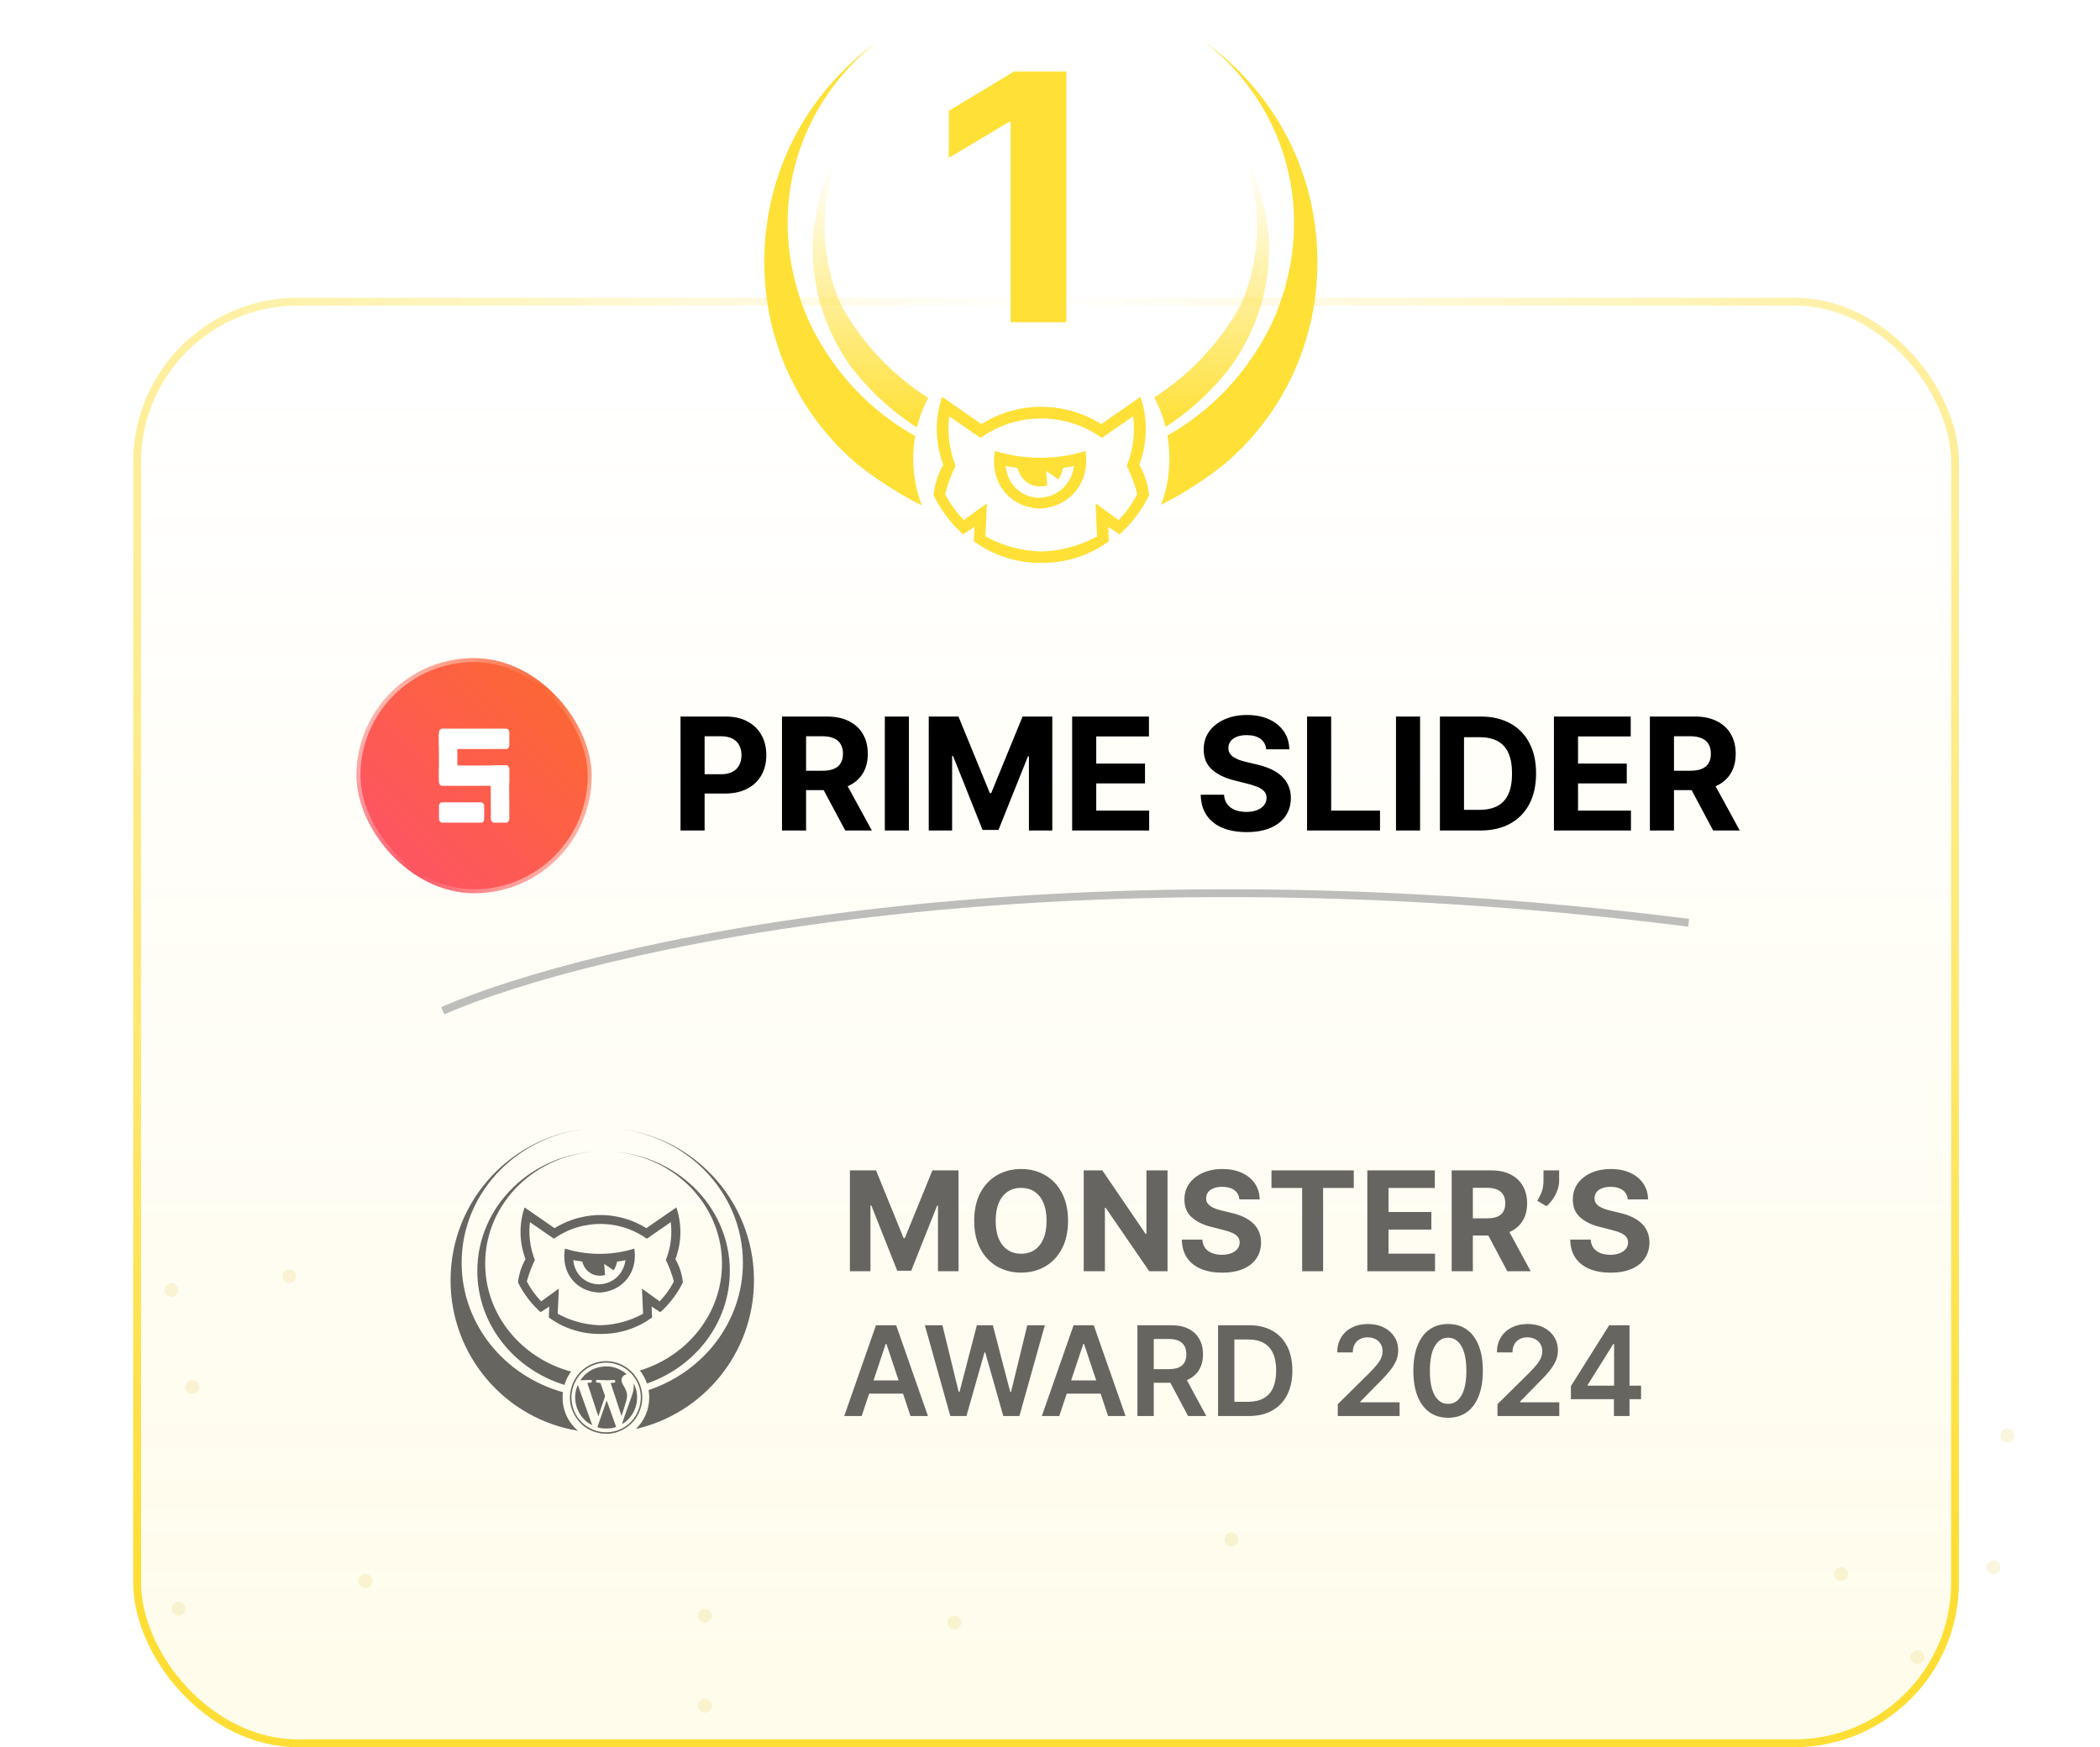 <svg xmlns="http://www.w3.org/2000/svg" width="268" height="223" viewBox="0 0 268 223" fill="none"><rect x="17.5" y="38.5" width="232" height="184" rx="20.5" fill="url(#paint0_linear_950_1075)" fill-opacity="0.1"></rect><rect x="17.5" y="38.5" width="232" height="184" rx="20.5" stroke="url(#paint1_radial_950_1075)"></rect><path d="M146.35 61.605C146.09 60.661 145.726 59.893 145.395 59.321C145.74 58.411 146.118 57.095 146.208 55.474C146.326 53.377 145.905 51.684 145.556 50.645C143.887 51.803 142.214 52.967 140.545 54.125C139.628 53.553 138.29 52.862 136.565 52.404C135.128 52.023 133.857 51.923 132.888 51.918C131.919 51.918 130.652 52.023 129.215 52.404C127.495 52.862 126.152 53.553 125.235 54.125C123.567 52.967 121.893 51.803 120.225 50.645C119.875 51.684 119.459 53.377 119.572 55.474C119.662 57.095 120.04 58.415 120.385 59.321C120.055 59.893 119.691 60.656 119.431 61.605C119.27 62.196 119.18 62.734 119.133 63.206C119.544 64.045 120.125 65.046 120.934 66.086C121.61 66.953 122.295 67.649 122.905 68.197C123.387 67.883 123.869 67.563 124.351 67.249C124.328 67.859 124.299 68.469 124.276 69.079C125.188 69.747 126.653 70.657 128.638 71.248C130.321 71.749 131.805 71.854 132.893 71.839C133.98 71.854 135.464 71.749 137.147 71.248C139.132 70.657 140.597 69.747 141.509 69.079C141.486 68.469 141.457 67.859 141.434 67.249C141.916 67.563 142.398 67.883 142.88 68.197C143.49 67.649 144.175 66.953 144.851 66.086C145.664 65.046 146.241 64.045 146.652 63.206C146.605 62.734 146.515 62.196 146.354 61.605H146.35ZM143.982 64.942C143.566 65.504 143.15 65.981 142.762 66.381C141.779 65.666 140.8 64.956 139.817 64.241C139.879 65.647 139.945 67.053 140.006 68.46C139.028 68.998 137.652 69.618 135.927 70.009C134.788 70.266 133.753 70.366 132.883 70.385C132.013 70.366 130.983 70.266 129.839 70.009C128.114 69.618 126.738 68.998 125.76 68.46C125.821 67.053 125.887 65.647 125.949 64.241C124.966 64.956 123.987 65.666 123.004 66.381C122.616 65.981 122.201 65.499 121.785 64.942C121.288 64.269 120.905 63.626 120.608 63.054C120.773 62.434 120.986 61.757 121.26 61.042C121.482 60.465 121.718 59.931 121.955 59.455C121.624 58.625 121.265 57.472 121.113 56.065C120.99 54.912 121.038 53.906 121.132 53.119C122.465 54.044 123.793 54.969 125.126 55.894C126.01 55.264 127.386 54.444 129.225 53.92C130.657 53.51 131.924 53.41 132.869 53.41C133.814 53.41 135.095 53.51 136.527 53.92C138.366 54.444 139.742 55.264 140.626 55.894C141.958 54.969 143.287 54.044 144.62 53.119C144.714 53.906 144.766 54.912 144.639 56.065C144.487 57.476 144.128 58.625 143.797 59.455C144.034 59.936 144.27 60.465 144.492 61.042C144.766 61.757 144.979 62.434 145.144 63.054C144.847 63.626 144.464 64.269 143.967 64.942H143.982Z" fill="#FFE036"></path><path d="M126.979 57.557C126.923 57.81 126.317 60.775 128.416 63.035C130.156 64.903 132.472 64.913 132.855 64.908C133.247 64.889 135.544 64.741 137.213 62.768C139.08 60.556 138.593 57.886 138.527 57.557C137.18 57.977 135.242 58.415 132.888 58.43C130.406 58.449 128.369 57.986 126.979 57.557ZM133.653 61.967C133.606 61.347 133.559 60.727 133.512 60.108C134.036 60.465 134.566 60.828 135.09 61.185C135.204 61.014 135.336 60.789 135.445 60.508C135.558 60.213 135.62 59.95 135.648 59.741C136.116 59.655 136.589 59.574 137.057 59.488C137.014 59.831 136.797 61.347 135.464 62.472C134.358 63.407 133.138 63.511 132.741 63.531C132.377 63.54 131.115 63.526 129.962 62.601C128.52 61.447 128.374 59.769 128.355 59.488C128.856 59.569 129.362 59.645 129.863 59.726C129.905 59.917 130.156 60.99 131.2 61.648C132.321 62.348 133.474 62.019 133.644 61.967H133.653Z" fill="#FFE036"></path><path d="M117.64 64.503C114.156 62.763 111.363 60.813 109.235 59.097C107.052 57.224 103.478 53.663 100.822 48.099C98.317 42.841 97.726 38.074 97.589 35.238C97.423 32.101 97.551 26.547 100.084 20.326C103.469 12.027 109.198 7.322 111.821 5.42C109.755 7.031 104.079 11.908 101.625 20.517C98.657 30.928 102.495 39.485 103.507 41.578C104.939 44.472 108.011 49.658 113.887 53.82C114.87 54.516 115.844 55.116 116.794 55.646C116.628 56.589 116.543 57.557 116.543 58.549C116.543 60.651 116.935 62.658 117.644 64.503H117.64Z" fill="#FFE036"></path><path d="M118.457 50.783C117.829 51.961 117.346 53.224 117.02 54.549C116.902 54.478 116.774 54.397 116.652 54.316C113.002 51.903 110.474 49.186 108.829 47.108C107.638 45.516 106.012 42.956 104.91 39.48C103.766 35.872 103.643 32.73 103.724 30.7C103.88 28.45 104.367 25.084 105.936 21.328C107.472 17.647 109.457 14.987 110.927 13.314C109.453 15.078 106.952 18.563 105.813 23.63C104.187 30.876 106.39 36.758 107.293 38.851C108.659 41.335 111.159 45.148 115.427 48.605C116.453 49.439 117.474 50.159 118.462 50.793L118.457 50.783Z" fill="url(#paint2_linear_950_1075)"></path><path d="M168.079 35.238C167.942 38.075 167.351 42.842 164.846 48.1C162.194 53.663 158.616 57.224 156.432 59.097C154.334 60.789 151.587 62.706 148.17 64.427C148.865 62.601 149.243 60.618 149.243 58.544C149.243 57.534 149.153 56.551 148.978 55.589C149.895 55.078 150.831 54.492 151.781 53.82C157.657 49.658 160.724 44.472 162.161 41.578C163.173 39.486 167.011 30.929 164.042 20.517C161.594 11.908 155.912 7.031 153.847 5.42C156.475 7.322 162.199 12.032 165.583 20.327C168.117 26.548 168.245 32.101 168.079 35.238Z" fill="#FFE036"></path><path d="M160.757 39.476C159.656 42.951 158.03 45.511 156.838 47.103C155.194 49.187 152.665 51.904 149.016 54.311C148.926 54.373 148.836 54.43 148.751 54.483C148.42 53.157 147.928 51.899 147.3 50.726C148.264 50.111 149.252 49.406 150.249 48.595C154.518 45.135 157.023 41.321 158.384 38.842C159.282 36.749 161.485 30.871 159.864 23.621C158.729 18.553 156.224 15.069 154.749 13.305C156.215 14.983 158.205 17.643 159.741 21.318C161.31 25.075 161.797 28.44 161.953 30.69C162.033 32.721 161.91 35.863 160.766 39.471L160.757 39.476Z" fill="url(#paint3_linear_950_1075)"></path><path d="M136.083 9.132V41.132H128.977V15.554H128.78L121.083 20.148V14.148L129.404 9.132H136.083Z" fill="#FFE036"></path><circle cx="24.537" cy="177.03" r="0.884" fill="#D3B515" fill-opacity="0.14"></circle><circle cx="21.884" cy="164.653" r="0.884" fill="#D3B515" fill-opacity="0.14"></circle><circle cx="22.769" cy="205.321" r="0.884" fill="#D3B515" fill-opacity="0.14"></circle><circle cx="36.914" cy="162.884" r="0.884" fill="#D3B515" fill-opacity="0.14"></circle><circle cx="46.64" cy="201.785" r="0.884" fill="#D3B515" fill-opacity="0.14"></circle><circle cx="121.788" cy="207.09" r="0.884" fill="#D3B515" fill-opacity="0.14"></circle><circle cx="157.154" cy="196.481" r="0.884" fill="#D3B515" fill-opacity="0.14"></circle><circle cx="89.96" cy="217.699" r="0.884" fill="#D3B515" fill-opacity="0.14"></circle><circle cx="89.96" cy="206.206" r="0.884" fill="#D3B515" fill-opacity="0.14"></circle><circle cx="244.681" cy="211.511" r="0.884" fill="#D3B515" fill-opacity="0.14"></circle><circle cx="254.406" cy="200.017" r="0.884" fill="#D3B515" fill-opacity="0.14"></circle><circle cx="234.955" cy="200.901" r="0.884" fill="#D3B515" fill-opacity="0.14"></circle><circle cx="256.174" cy="183.219" r="0.884" fill="#D3B515" fill-opacity="0.14"></circle><g filter="url(#filter0_i_950_1075)"><rect x="45.5" y="84" width="30" height="30" rx="15" fill="url(#paint4_linear_950_1075)"></rect><rect x="45.75" y="84.25" width="29.5" height="29.5" rx="14.75" stroke="url(#paint5_linear_950_1075)" stroke-opacity="0.55" stroke-width="0.5"></rect><path d="M61.431 105H56.426C56.224 105 56.023 104.777 56.023 104.555V102.847C56.023 102.625 56.224 102.402 56.426 102.402H61.387C61.589 102.402 61.791 102.625 61.791 102.847V104.555C61.768 104.777 61.633 105 61.431 105Z" fill="white"></path><path d="M64.641 100.299H56.426C56.224 100.299 56.023 100.076 56.023 99.854V98.146C56.023 97.924 56.224 97.701 56.426 97.701H64.596C64.798 97.701 65 97.924 65 98.146V99.854C64.978 100.076 64.843 100.299 64.641 100.299Z" fill="white"></path><path d="M57.975 100.027H56.426C56.224 100.027 56.022 99.804 56.022 99.581L56 93.866C56 93.643 56.202 93.421 56.404 93.421H57.953C58.155 93.421 58.357 93.643 58.357 93.866L58.379 99.581C58.379 99.804 58.177 100.027 57.975 100.027Z" fill="white"></path><path d="M64.596 105H63.047C62.846 105 62.644 104.777 62.644 104.555L62.621 98.122C62.621 97.899 62.823 97.676 63.025 97.676H64.574C64.776 97.676 64.978 97.899 64.978 98.122L65 104.555C65 104.777 64.798 105 64.596 105Z" fill="white"></path><path d="M64.641 95.598H56.426C56.224 95.598 56.023 95.375 56.023 95.153V93.445C56.023 93.223 56.224 93 56.426 93H64.596C64.798 93 65 93.223 65 93.445V95.153C64.978 95.375 64.843 95.598 64.641 95.598Z" fill="white"></path></g><path d="M86.846 106V91.454H92.585C93.688 91.454 94.628 91.665 95.404 92.087C96.181 92.503 96.773 93.083 97.18 93.827C97.592 94.565 97.798 95.418 97.798 96.383C97.798 97.349 97.59 98.202 97.173 98.94C96.756 99.679 96.153 100.254 95.362 100.666C94.576 101.078 93.624 101.284 92.507 101.284H88.849V98.82H92.01C92.601 98.82 93.089 98.718 93.473 98.514C93.861 98.306 94.15 98.019 94.339 97.655C94.533 97.285 94.63 96.862 94.63 96.383C94.63 95.901 94.533 95.479 94.339 95.119C94.15 94.755 93.861 94.473 93.473 94.274C93.084 94.07 92.592 93.969 91.995 93.969H89.921V106H86.846ZM99.796 106V91.454H105.534C106.633 91.454 107.57 91.651 108.347 92.044C109.128 92.432 109.722 92.984 110.129 93.699C110.541 94.409 110.747 95.245 110.747 96.206C110.747 97.172 110.539 98.003 110.122 98.699C109.705 99.39 109.102 99.921 108.311 100.29C107.525 100.659 106.573 100.844 105.456 100.844H101.614V98.372H104.959C105.546 98.372 106.034 98.292 106.422 98.131C106.81 97.97 107.099 97.728 107.288 97.406C107.482 97.084 107.58 96.684 107.58 96.206C107.58 95.723 107.482 95.316 107.288 94.984C107.099 94.653 106.808 94.402 106.415 94.231C106.027 94.056 105.536 93.969 104.945 93.969H102.871V106H99.796ZM107.651 99.381L111.266 106H107.871L104.334 99.381H107.651ZM115.996 91.454V106H112.92V91.454H115.996ZM118.526 91.454H122.319L126.324 101.227H126.495L130.5 91.454H134.293V106H131.31V96.533H131.189L127.425 105.929H125.394L121.63 96.497H121.509V106H118.526V91.454ZM136.827 106V91.454H146.628V93.99H139.902V97.456H146.124V99.992H139.902V103.464H146.656V106H136.827ZM161.592 95.638C161.536 95.065 161.292 94.62 160.861 94.303C160.43 93.985 159.845 93.827 159.107 93.827C158.605 93.827 158.181 93.898 157.835 94.04C157.49 94.177 157.224 94.369 157.04 94.615C156.86 94.861 156.77 95.141 156.77 95.453C156.76 95.713 156.815 95.941 156.933 96.135C157.056 96.329 157.224 96.497 157.438 96.639C157.651 96.776 157.897 96.897 158.176 97.001C158.455 97.101 158.754 97.186 159.071 97.257L160.378 97.57C161.012 97.712 161.595 97.901 162.125 98.138C162.655 98.374 163.115 98.666 163.503 99.011C163.891 99.357 164.192 99.764 164.405 100.233C164.623 100.702 164.734 101.239 164.739 101.845C164.734 102.735 164.507 103.507 164.057 104.161C163.612 104.809 162.968 105.313 162.125 105.673C161.287 106.028 160.276 106.206 159.092 106.206C157.918 106.206 156.895 106.026 156.024 105.666C155.158 105.306 154.481 104.774 153.993 104.068C153.51 103.358 153.257 102.48 153.233 101.433H156.209C156.242 101.921 156.382 102.328 156.628 102.655C156.879 102.977 157.213 103.221 157.629 103.386C158.051 103.547 158.527 103.628 159.057 103.628C159.578 103.628 160.03 103.552 160.413 103.401C160.802 103.249 161.102 103.038 161.315 102.768C161.528 102.499 161.635 102.188 161.635 101.838C161.635 101.511 161.538 101.237 161.344 101.014C161.154 100.792 160.875 100.602 160.506 100.446C160.141 100.29 159.694 100.148 159.163 100.02L157.58 99.622C156.353 99.324 155.385 98.858 154.675 98.223C153.964 97.588 153.612 96.734 153.616 95.659C153.612 94.778 153.846 94.009 154.32 93.351C154.798 92.693 155.454 92.179 156.287 91.81C157.12 91.44 158.067 91.256 159.128 91.256C160.207 91.256 161.15 91.44 161.955 91.81C162.764 92.179 163.394 92.693 163.844 93.351C164.294 94.009 164.526 94.771 164.54 95.638H161.592ZM166.807 106V91.454H169.882V103.464H176.118V106H166.807ZM181.23 91.454V106H178.155V91.454H181.23ZM188.917 106H183.76V91.454H188.959C190.422 91.454 191.682 91.746 192.738 92.328C193.793 92.906 194.605 93.737 195.174 94.821C195.747 95.905 196.033 97.203 196.033 98.713C196.033 100.228 195.747 101.53 195.174 102.619C194.605 103.708 193.789 104.544 192.723 105.126C191.663 105.709 190.394 106 188.917 106ZM186.836 103.365H188.789C189.698 103.365 190.462 103.204 191.083 102.882C191.708 102.555 192.176 102.051 192.489 101.369C192.806 100.683 192.965 99.797 192.965 98.713C192.965 97.638 192.806 96.76 192.489 96.078C192.176 95.396 191.71 94.894 191.09 94.572C190.47 94.251 189.705 94.09 188.796 94.09H186.836V103.365ZM198.311 106V91.454H208.112V93.99H201.386V97.456H207.608V99.992H201.386V103.464H208.141V106H198.311ZM210.557 106V91.454H216.296C217.394 91.454 218.332 91.651 219.108 92.044C219.89 92.432 220.484 92.984 220.891 93.699C221.303 94.409 221.509 95.245 221.509 96.206C221.509 97.172 221.301 98.003 220.884 98.699C220.467 99.39 219.864 99.921 219.073 100.29C218.287 100.659 217.335 100.844 216.218 100.844H212.375V98.372H215.721C216.308 98.372 216.795 98.292 217.184 98.131C217.572 97.97 217.861 97.728 218.05 97.406C218.244 97.084 218.341 96.684 218.341 96.206C218.341 95.723 218.244 95.316 218.05 94.984C217.861 94.653 217.569 94.402 217.176 94.231C216.788 94.056 216.298 93.969 215.706 93.969H213.632V106H210.557ZM218.412 99.381L222.027 106H218.632L215.096 99.381H218.412Z" fill="black"></path><path d="M86.924 162.455C86.724 161.736 86.447 161.151 86.195 160.716C86.457 160.022 86.749 159.019 86.818 157.784C86.905 156.186 86.584 154.897 86.32 154.103C85.043 154.988 83.764 155.873 82.487 156.755C81.787 156.32 80.76 155.792 79.443 155.445C78.344 155.154 77.37 155.079 76.629 155.076C75.888 155.076 74.917 155.157 73.818 155.445C72.501 155.792 71.474 156.32 70.773 156.755C69.497 155.87 68.218 154.985 66.941 154.103C66.677 154.897 66.353 156.186 66.443 157.784C66.512 159.019 66.804 160.022 67.066 160.716C66.814 161.151 66.533 161.736 66.337 162.455C66.213 162.905 66.144 163.318 66.107 163.674C66.421 164.312 66.863 165.078 67.486 165.87C68.003 166.529 68.529 167.061 68.993 167.48C69.36 167.239 69.731 166.998 70.098 166.758C70.079 167.223 70.057 167.689 70.039 168.155C70.736 168.665 71.857 169.356 73.376 169.806C74.661 170.188 75.801 170.269 76.629 170.256C77.46 170.266 78.596 170.188 79.882 169.806C81.401 169.356 82.522 168.665 83.219 168.155C83.2 167.689 83.179 167.223 83.16 166.758C83.527 166.998 83.898 167.239 84.265 167.48C84.732 167.064 85.255 166.532 85.772 165.87C86.394 165.075 86.836 164.312 87.151 163.674C87.113 163.315 87.045 162.902 86.92 162.455H86.924ZM85.112 165C84.794 165.429 84.477 165.791 84.178 166.098C83.428 165.554 82.677 165.01 81.927 164.466C81.974 165.538 82.024 166.607 82.07 167.68C81.32 168.09 80.271 168.562 78.951 168.859C78.079 169.056 77.289 169.131 76.623 169.146C75.96 169.131 75.169 169.056 74.294 168.859C72.974 168.562 71.922 168.09 71.175 167.68C71.222 166.607 71.271 165.538 71.318 164.466C70.568 165.01 69.818 165.554 69.067 166.098C68.772 165.791 68.451 165.425 68.133 165C67.754 164.487 67.461 163.997 67.234 163.562C67.358 163.09 67.52 162.574 67.732 162.027C67.903 161.586 68.084 161.182 68.261 160.817C68.009 160.185 67.735 159.306 67.617 158.231C67.52 157.349 67.561 156.583 67.632 155.986C68.65 156.692 69.668 157.396 70.689 158.102C71.365 157.624 72.417 156.999 73.824 156.602C74.92 156.292 75.891 156.214 76.613 156.214C77.335 156.214 78.316 156.292 79.412 156.602C80.819 157.002 81.874 157.627 82.547 158.102C83.565 157.396 84.582 156.692 85.604 155.986C85.678 156.583 85.716 157.349 85.619 158.231C85.504 159.303 85.23 160.182 84.975 160.817C85.155 161.182 85.336 161.586 85.504 162.027C85.716 162.574 85.878 163.09 86.002 163.562C85.775 163.997 85.479 164.487 85.102 165H85.112Z" fill="black" fill-opacity="0.6"></path><path d="M72.106 159.372C72.062 159.566 71.598 161.827 73.208 163.546C74.54 164.972 76.311 164.978 76.604 164.972C76.903 164.956 78.665 164.844 79.938 163.34C81.367 161.655 80.993 159.622 80.944 159.369C79.91 159.688 78.428 160.022 76.626 160.035C74.727 160.047 73.167 159.697 72.106 159.369V159.372ZM77.211 162.73C77.177 162.258 77.139 161.786 77.105 161.314C77.507 161.589 77.911 161.861 78.313 162.136C78.4 162.008 78.5 161.836 78.584 161.62C78.671 161.395 78.715 161.195 78.74 161.035C79.101 160.97 79.459 160.907 79.82 160.842C79.788 161.104 79.62 162.261 78.603 163.118C77.756 163.831 76.825 163.909 76.52 163.921C76.24 163.928 75.275 163.915 74.394 163.212C73.292 162.333 73.18 161.054 73.164 160.842C73.55 160.901 73.933 160.964 74.319 161.023C74.35 161.17 74.543 161.986 75.343 162.486C76.202 163.021 77.083 162.768 77.214 162.727L77.211 162.73Z" fill="black" fill-opacity="0.6"></path><path d="M78.771 173.952C81.094 174.715 82.389 177.129 81.847 179.405C81.542 180.681 80.829 181.666 79.715 182.338C78.647 182.982 77.489 183.154 76.275 182.863C75.064 182.569 74.111 181.881 73.451 180.825C72.76 179.724 72.561 178.517 72.879 177.254C73.545 174.599 76.244 173.145 78.771 173.949V173.952ZM78.697 174.136C76.353 173.364 73.744 174.715 73.075 177.241C72.489 179.449 73.688 181.963 76.225 182.657C78.457 183.267 80.87 182.035 81.592 179.63C82.298 177.282 80.957 174.852 78.697 174.139V174.136Z" fill="black" fill-opacity="0.6"></path><path d="M80.019 175.425C79.814 175.428 79.661 175.494 79.537 175.619C79.331 175.828 79.278 176.075 79.344 176.357C79.403 176.604 79.54 176.813 79.671 177.023C79.938 177.457 80.082 177.923 80.004 178.433C79.966 178.671 79.888 178.902 79.823 179.137C79.755 179.377 79.677 179.612 79.602 179.85C79.512 180.14 79.418 180.431 79.322 180.738C78.858 179.324 78.394 177.923 77.93 176.513C78.064 176.504 78.183 176.494 78.304 176.485C78.425 176.476 78.497 176.432 78.519 176.351C78.553 176.229 78.469 176.125 78.335 176.132C78.067 176.144 77.803 176.166 77.535 176.166C77.199 176.166 76.86 176.147 76.523 176.135C76.427 176.132 76.327 176.119 76.231 176.116C76.134 176.113 76.072 176.172 76.056 176.282C76.044 176.363 76.091 176.444 76.181 176.46C76.299 176.482 76.418 176.488 76.536 176.498C76.592 176.501 76.626 176.513 76.648 176.579C76.757 176.898 76.875 177.217 76.99 177.536C77.062 177.739 77.133 177.945 77.205 178.152C77.214 178.183 77.218 178.224 77.205 178.255C77.043 178.739 76.875 179.224 76.713 179.709C76.607 180.025 76.505 180.344 76.402 180.659C76.393 180.691 76.377 180.722 76.355 180.766C75.885 179.337 75.418 177.923 74.951 176.504C75.054 176.494 75.15 176.485 75.247 176.479C75.297 176.476 75.347 176.473 75.393 176.466C75.496 176.448 75.555 176.366 75.546 176.269C75.537 176.175 75.456 176.113 75.347 176.119C75.079 176.132 74.808 176.147 74.54 176.157C74.391 176.163 74.242 176.157 74.07 176.157C74.715 175.225 75.577 174.646 76.67 174.459C77.921 174.246 79.035 174.578 80.016 175.428L80.019 175.425Z" fill="black" fill-opacity="0.6"></path><path d="M77.423 178.746C77.828 179.878 78.227 180.994 78.628 182.107C78.298 182.37 76.717 182.407 76.237 182.157C76.629 181.028 77.022 179.899 77.423 178.746Z" fill="black" fill-opacity="0.6"></path><path d="M75.58 181.901C73.706 181.013 72.881 178.621 73.743 176.766C74.357 178.483 74.967 180.184 75.58 181.901Z" fill="black" fill-opacity="0.6"></path><path d="M80.869 176.557C81.912 178.577 80.972 180.891 79.375 181.763C79.425 181.607 79.472 181.441 79.528 181.281C79.668 180.878 79.808 180.475 79.951 180.071C80.184 179.412 80.421 178.752 80.654 178.092C80.819 177.626 80.907 177.148 80.872 176.651C80.872 176.622 80.872 176.597 80.869 176.56V176.557Z" fill="black" fill-opacity="0.6"></path><path d="M58.913 161.169C58.913 168.999 64.37 175.609 71.835 177.692C71.807 177.914 71.795 178.139 71.795 178.37C71.795 180.071 72.554 181.591 73.753 182.61C64.538 181.115 57.5 173.092 57.5 163.414C57.5 153.062 65.553 144.6 75.708 144.003C66.332 144.572 58.913 152.042 58.913 161.173V161.169Z" fill="black" fill-opacity="0.6"></path><path d="M96.223 163.411C96.223 172.67 89.779 180.418 81.153 182.379C82.202 181.369 82.855 179.946 82.855 178.37C82.855 178.048 82.827 177.729 82.774 177.419C89.782 175.077 94.809 168.686 94.809 161.169C94.809 152.039 87.391 144.569 78.015 144C88.169 144.597 96.223 153.062 96.223 163.411Z" fill="black" fill-opacity="0.6"></path><path d="M61.917 161.276C61.917 167.826 66.553 173.355 72.881 175.062C72.508 175.568 72.215 176.144 72.031 176.76C65.578 174.765 60.915 169.011 60.915 162.223C60.915 153.909 67.913 147.142 76.626 146.942C68.467 147.146 61.917 153.484 61.917 161.273V161.276Z" fill="black" fill-opacity="0.6"></path><path d="M93.141 162.226C93.141 168.824 88.736 174.443 82.563 176.585C82.358 175.975 82.049 175.415 81.66 174.921C87.74 173.067 92.139 167.658 92.139 161.273C92.139 153.484 85.589 147.146 77.43 146.942C86.143 147.146 93.141 153.909 93.141 162.223V162.226Z" fill="black" fill-opacity="0.6"></path><path d="M108.465 149.38H111.799L115.32 158.029H115.47L118.991 149.38H122.325V162.253H119.703V153.874H119.596L116.288 162.19H114.502L111.193 153.843H111.087V162.253H108.465V149.38Z" fill="black" fill-opacity="0.6"></path><path d="M136.302 155.816C136.302 157.22 136.037 158.415 135.509 159.399C134.984 160.384 134.268 161.136 133.361 161.656C132.458 162.172 131.442 162.429 130.314 162.429C129.178 162.429 128.158 162.169 127.255 161.65C126.352 161.13 125.638 160.378 125.114 159.393C124.589 158.408 124.327 157.216 124.327 155.816C124.327 154.413 124.589 153.218 125.114 152.234C125.638 151.249 126.352 150.499 127.255 149.983C128.158 149.464 129.178 149.204 130.314 149.204C131.442 149.204 132.458 149.464 133.361 149.983C134.268 150.499 134.984 151.249 135.509 152.234C136.037 153.218 136.302 154.413 136.302 155.816ZM133.561 155.816C133.561 154.907 133.426 154.14 133.155 153.516C132.889 152.891 132.512 152.418 132.025 152.095C131.538 151.773 130.968 151.611 130.314 151.611C129.661 151.611 129.091 151.773 128.604 152.095C128.117 152.418 127.738 152.891 127.467 153.516C127.201 154.14 127.068 154.907 127.068 155.816C127.068 156.726 127.201 157.493 127.467 158.117C127.738 158.742 128.117 159.215 128.604 159.538C129.091 159.86 129.661 160.022 130.314 160.022C130.968 160.022 131.538 159.86 132.025 159.538C132.512 159.215 132.889 158.742 133.155 158.117C133.426 157.493 133.561 156.726 133.561 155.816Z" fill="black" fill-opacity="0.6"></path><path d="M148.999 149.38V162.253H146.664L141.101 154.151H141.007V162.253H138.304V149.38H140.677L146.195 157.476H146.308V149.38H148.999Z" fill="black" fill-opacity="0.6"></path><path d="M158.168 153.082C158.118 152.575 157.904 152.181 157.525 151.9C157.147 151.62 156.633 151.479 155.983 151.479C155.542 151.479 155.17 151.542 154.866 151.668C154.562 151.789 154.329 151.959 154.166 152.177C154.008 152.395 153.929 152.642 153.929 152.919C153.921 153.149 153.969 153.35 154.073 153.522C154.181 153.694 154.329 153.843 154.516 153.968C154.703 154.09 154.92 154.197 155.165 154.289C155.411 154.377 155.673 154.452 155.952 154.515L157.101 154.792C157.659 154.918 158.17 155.085 158.637 155.295C159.103 155.504 159.506 155.762 159.848 156.068C160.189 156.374 160.453 156.734 160.641 157.149C160.832 157.564 160.93 158.04 160.934 158.576C160.93 159.364 160.73 160.047 160.335 160.625C159.944 161.199 159.377 161.646 158.637 161.964C157.9 162.278 157.011 162.436 155.971 162.436C154.939 162.436 154.04 162.276 153.274 161.958C152.512 161.639 151.917 161.168 151.488 160.543C151.064 159.915 150.841 159.138 150.82 158.211H153.436C153.465 158.643 153.588 159.003 153.804 159.293C154.025 159.578 154.318 159.793 154.685 159.94C155.055 160.083 155.473 160.154 155.94 160.154C156.397 160.154 156.795 160.087 157.132 159.953C157.473 159.819 157.738 159.632 157.925 159.393C158.112 159.154 158.206 158.88 158.206 158.57C158.206 158.281 158.121 158.038 157.95 157.841C157.783 157.644 157.538 157.476 157.213 157.338C156.893 157.199 156.499 157.074 156.033 156.961L154.641 156.609C153.563 156.345 152.712 155.932 152.088 155.37C151.463 154.809 151.153 154.052 151.157 153.101C151.153 152.322 151.359 151.641 151.775 151.058C152.196 150.476 152.772 150.021 153.505 149.694C154.237 149.367 155.07 149.204 156.002 149.204C156.951 149.204 157.779 149.367 158.487 149.694C159.198 150.021 159.752 150.476 160.147 151.058C160.543 151.641 160.747 152.315 160.759 153.082H158.168Z" fill="black" fill-opacity="0.6"></path><path d="M162.265 151.624V149.38H172.767V151.624H168.852V162.253H166.18V151.624H162.265Z" fill="black" fill-opacity="0.6"></path><path d="M174.496 162.253V149.38H183.111V151.624H177.199V154.691H182.668V156.935H177.199V160.009H183.136V162.253H174.496Z" fill="black" fill-opacity="0.6"></path><path d="M185.261 162.253V149.38H190.305C191.271 149.38 192.095 149.554 192.777 149.901C193.464 150.245 193.987 150.733 194.345 151.366C194.707 151.995 194.888 152.734 194.888 153.585C194.888 154.44 194.705 155.175 194.338 155.791C193.972 156.403 193.441 156.873 192.746 157.199C192.055 157.526 191.219 157.69 190.237 157.69H186.859V155.502H189.799C190.316 155.502 190.744 155.431 191.086 155.288C191.427 155.146 191.681 154.932 191.847 154.647C192.018 154.362 192.103 154.008 192.103 153.585C192.103 153.158 192.018 152.797 191.847 152.504C191.681 152.21 191.425 151.988 191.079 151.838C190.738 151.682 190.307 151.605 189.787 151.605H187.964V162.253H185.261ZM192.166 156.395L195.343 162.253H192.359L189.25 156.395H192.166Z" fill="black" fill-opacity="0.6"></path><path d="M198.977 149.38V150.737C198.977 151.123 198.902 151.517 198.752 151.919C198.607 152.317 198.411 152.695 198.165 153.051C197.92 153.403 197.651 153.702 197.36 153.95L196.186 153.252C196.394 152.921 196.577 152.554 196.736 152.152C196.898 151.75 196.979 151.282 196.979 150.75V149.38H198.977Z" fill="black" fill-opacity="0.6"></path><path d="M207.735 153.082C207.685 152.575 207.47 152.181 207.092 151.9C206.713 151.62 206.199 151.479 205.549 151.479C205.108 151.479 204.736 151.542 204.432 151.668C204.128 151.789 203.895 151.959 203.733 152.177C203.575 152.395 203.495 152.642 203.495 152.919C203.487 153.149 203.535 153.35 203.639 153.522C203.747 153.694 203.895 153.843 204.082 153.968C204.27 154.09 204.486 154.197 204.732 154.289C204.977 154.377 205.239 154.452 205.518 154.515L206.667 154.792C207.225 154.918 207.737 155.085 208.203 155.295C208.669 155.504 209.073 155.762 209.414 156.068C209.755 156.374 210.02 156.734 210.207 157.149C210.398 157.564 210.496 158.04 210.5 158.576C210.496 159.364 210.296 160.047 209.901 160.625C209.51 161.199 208.944 161.646 208.203 161.964C207.466 162.278 206.578 162.436 205.537 162.436C204.505 162.436 203.606 162.276 202.84 161.958C202.078 161.639 201.483 161.168 201.054 160.543C200.63 159.915 200.407 159.138 200.386 158.211H203.002C203.031 158.643 203.154 159.003 203.371 159.293C203.591 159.578 203.885 159.793 204.251 159.94C204.621 160.083 205.04 160.154 205.506 160.154C205.964 160.154 206.361 160.087 206.698 159.953C207.04 159.819 207.304 159.632 207.491 159.393C207.678 159.154 207.772 158.88 207.772 158.57C207.772 158.281 207.687 158.038 207.516 157.841C207.35 157.644 207.104 157.476 206.779 157.338C206.459 157.199 206.066 157.074 205.599 156.961L204.207 156.609C203.129 156.345 202.278 155.932 201.654 155.37C201.029 154.809 200.719 154.052 200.723 153.101C200.719 152.322 200.925 151.641 201.342 151.058C201.762 150.476 202.338 150.021 203.071 149.694C203.803 149.367 204.636 149.204 205.568 149.204C206.517 149.204 207.345 149.367 208.053 149.694C208.765 150.021 209.318 150.476 209.714 151.058C210.109 151.641 210.313 152.315 210.326 153.082H207.735Z" fill="black" fill-opacity="0.6"></path><path d="M109.966 180.733H107.741L111.792 169.147H114.366L118.423 180.733H116.198L113.124 171.523H113.034L109.966 180.733ZM110.039 176.19H116.108V177.876H110.039V176.19Z" fill="black" fill-opacity="0.6"></path><path d="M121.278 180.733L118.031 169.147H120.273L122.346 177.661H122.453L124.667 169.147H126.706L128.926 177.667H129.027L131.1 169.147H133.342L130.094 180.733H128.038L125.734 172.603H125.644L123.335 180.733H121.278Z" fill="black" fill-opacity="0.6"></path><path d="M135.184 180.733H132.959L137.01 169.147H139.583L143.64 180.733H141.415L138.342 171.523H138.252L135.184 180.733ZM135.257 176.19H141.325V177.876H135.257V176.19Z" fill="black" fill-opacity="0.6"></path><path d="M145.156 180.733V169.147H149.471C150.355 169.147 151.097 169.301 151.696 169.611C152.299 169.92 152.754 170.354 153.062 170.912C153.373 171.466 153.528 172.113 153.528 172.852C153.528 173.595 153.371 174.24 153.056 174.787C152.745 175.33 152.286 175.751 151.679 176.049C151.073 176.343 150.327 176.49 149.443 176.49H146.37V174.747H149.162C149.679 174.747 150.102 174.676 150.432 174.532C150.762 174.385 151.005 174.172 151.162 173.893C151.323 173.61 151.404 173.263 151.404 172.852C151.404 172.441 151.323 172.09 151.162 171.8C151.001 171.506 150.756 171.283 150.426 171.132C150.097 170.978 149.672 170.9 149.151 170.9H147.24V180.733H145.156ZM151.101 175.483L153.949 180.733H151.623L148.825 175.483H151.101Z" fill="black" fill-opacity="0.6"></path><path d="M159.346 180.733H155.447V169.147H159.425C160.567 169.147 161.549 169.379 162.369 169.843C163.193 170.303 163.826 170.965 164.268 171.828C164.71 172.692 164.931 173.725 164.931 174.928C164.931 176.135 164.709 177.173 164.263 178.04C163.821 178.907 163.182 179.573 162.347 180.037C161.515 180.501 160.515 180.733 159.346 180.733ZM157.531 178.917H159.245C160.047 178.917 160.715 178.77 161.251 178.476C161.787 178.178 162.189 177.734 162.459 177.146C162.729 176.554 162.864 175.815 162.864 174.928C162.864 174.042 162.729 173.307 162.459 172.722C162.189 172.134 161.791 171.694 161.262 171.404C160.738 171.11 160.086 170.963 159.307 170.963H157.531V178.917Z" fill="black" fill-opacity="0.6"></path><path d="M170.725 180.733V179.217L174.72 175.274C175.102 174.885 175.42 174.54 175.675 174.238C175.929 173.937 176.121 173.644 176.248 173.361C176.375 173.079 176.439 172.777 176.439 172.456C176.439 172.09 176.356 171.777 176.192 171.517C176.027 171.253 175.8 171.049 175.512 170.906C175.223 170.763 174.896 170.691 174.528 170.691C174.15 170.691 173.819 170.77 173.534 170.929C173.249 171.083 173.028 171.304 172.871 171.591C172.717 171.877 172.641 172.219 172.641 172.615H170.657C170.657 171.879 170.824 171.24 171.157 170.697C171.491 170.154 171.949 169.733 172.534 169.435C173.122 169.137 173.796 168.988 174.557 168.988C175.328 168.988 176.006 169.134 176.591 169.424C177.175 169.714 177.628 170.112 177.95 170.618C178.276 171.123 178.439 171.7 178.439 172.349C178.439 172.782 178.357 173.209 178.192 173.627C178.027 174.046 177.737 174.51 177.321 175.019C176.909 175.528 176.33 176.145 175.585 176.869L173.601 178.9V178.979H178.613V180.733H170.725Z" fill="black" fill-opacity="0.6"></path><path d="M184.805 180.954C183.88 180.954 183.086 180.718 182.423 180.246C181.764 179.771 181.256 179.087 180.9 178.193C180.548 177.295 180.372 176.215 180.372 174.951C180.376 173.688 180.554 172.613 180.906 171.726C181.262 170.836 181.769 170.157 182.429 169.69C183.092 169.222 183.884 168.988 184.805 168.988C185.727 168.988 186.519 169.222 187.182 169.69C187.845 170.157 188.353 170.836 188.705 171.726C189.061 172.617 189.239 173.691 189.239 174.951C189.239 176.218 189.061 177.301 188.705 178.198C188.353 179.092 187.845 179.775 187.182 180.246C186.523 180.718 185.731 180.954 184.805 180.954ZM184.805 179.183C185.525 179.183 186.092 178.826 186.508 178.114C186.927 177.397 187.137 176.343 187.137 174.951C187.137 174.031 187.042 173.258 186.851 172.632C186.66 172.006 186.39 171.534 186.042 171.217C185.693 170.897 185.281 170.736 184.805 170.736C184.09 170.736 183.524 171.095 183.109 171.811C182.693 172.524 182.483 173.571 182.479 174.951C182.475 175.875 182.567 176.652 182.755 177.282C182.946 177.912 183.215 178.387 183.564 178.708C183.912 179.024 184.326 179.183 184.805 179.183Z" fill="black" fill-opacity="0.6"></path><path d="M191.106 180.733V179.217L195.101 175.274C195.483 174.885 195.801 174.54 196.056 174.238C196.31 173.937 196.502 173.644 196.629 173.361C196.756 173.079 196.82 172.777 196.82 172.456C196.82 172.09 196.738 171.777 196.573 171.517C196.408 171.253 196.181 171.049 195.893 170.906C195.604 170.763 195.277 170.691 194.91 170.691C194.531 170.691 194.2 170.77 193.915 170.929C193.63 171.083 193.409 171.304 193.252 171.591C193.098 171.877 193.022 172.219 193.022 172.615H191.038C191.038 171.879 191.205 171.24 191.538 170.697C191.872 170.154 192.33 169.733 192.915 169.435C193.503 169.137 194.177 168.988 194.938 168.988C195.709 168.988 196.387 169.134 196.972 169.424C197.556 169.714 198.009 170.112 198.331 170.618C198.657 171.123 198.82 171.7 198.82 172.349C198.82 172.782 198.738 173.209 198.573 173.627C198.408 174.046 198.118 174.51 197.702 175.019C197.29 175.528 196.711 176.145 195.966 176.869L193.982 178.9V178.979H198.994V180.733H191.106Z" fill="black" fill-opacity="0.6"></path><path d="M200.478 178.583V176.914L205.361 169.147H206.743V171.523H205.9L202.613 176.767V176.858H209.429V178.583H200.478ZM205.967 180.733V178.074L205.99 177.327V169.147H207.957V180.733H205.967Z" fill="black" fill-opacity="0.6"></path><path d="M56.5 129C75.063 120.924 132.851 107.372 215.5 117.772" stroke="#ADADAD" stroke-opacity="0.8"></path><defs><filter id="filter0_i_950_1075" x="45.5" y="84" width="30" height="34" filterUnits="userSpaceOnUse" color-interpolation-filters="sRGB"></filter><linearGradient id="paint0_linear_950_1075" x1="133.5" y1="38" x2="133.5" y2="223" gradientUnits="userSpaceOnUse"><stop offset="0.058" stop-color="#FFE036" stop-opacity="0"></stop><stop offset="1" stop-color="#FFE036"></stop></linearGradient><radialGradient id="paint1_radial_950_1075" cx="0" cy="0" r="1" gradientUnits="userSpaceOnUse" gradientTransform="translate(133.5 38) rotate(90) scale(185 233)"><stop stop-color="white"></stop><stop offset="1" stop-color="#FEDE35"></stop></radialGradient><linearGradient id="paint2_linear_950_1075" x1="111.083" y1="13.314" x2="111.083" y2="54.549" gradientUnits="userSpaceOnUse"><stop offset="0.178" stop-color="#FFE036" stop-opacity="0"></stop><stop offset="1" stop-color="#FFE036"></stop></linearGradient><linearGradient id="paint3_linear_950_1075" x1="154.636" y1="13.305" x2="154.636" y2="54.483" gradientUnits="userSpaceOnUse"><stop offset="0.178" stop-color="#FFE036" stop-opacity="0"></stop><stop offset="1" stop-color="#FFE036"></stop></linearGradient><linearGradient id="paint4_linear_950_1075" x1="75.073" y1="84.434" x2="46.008" y2="113.499" gradientUnits="userSpaceOnUse"><stop stop-color="#FC6A2C"></stop><stop offset="1" stop-color="#FE516B"></stop></linearGradient><linearGradient id="paint5_linear_950_1075" x1="50.75" y1="79.125" x2="80" y2="99" gradientUnits="userSpaceOnUse"><stop offset="0.111" stop-color="white"></stop><stop offset="0.567" stop-color="white" stop-opacity="0"></stop><stop offset="1" stop-color="white"></stop></linearGradient></defs></svg>